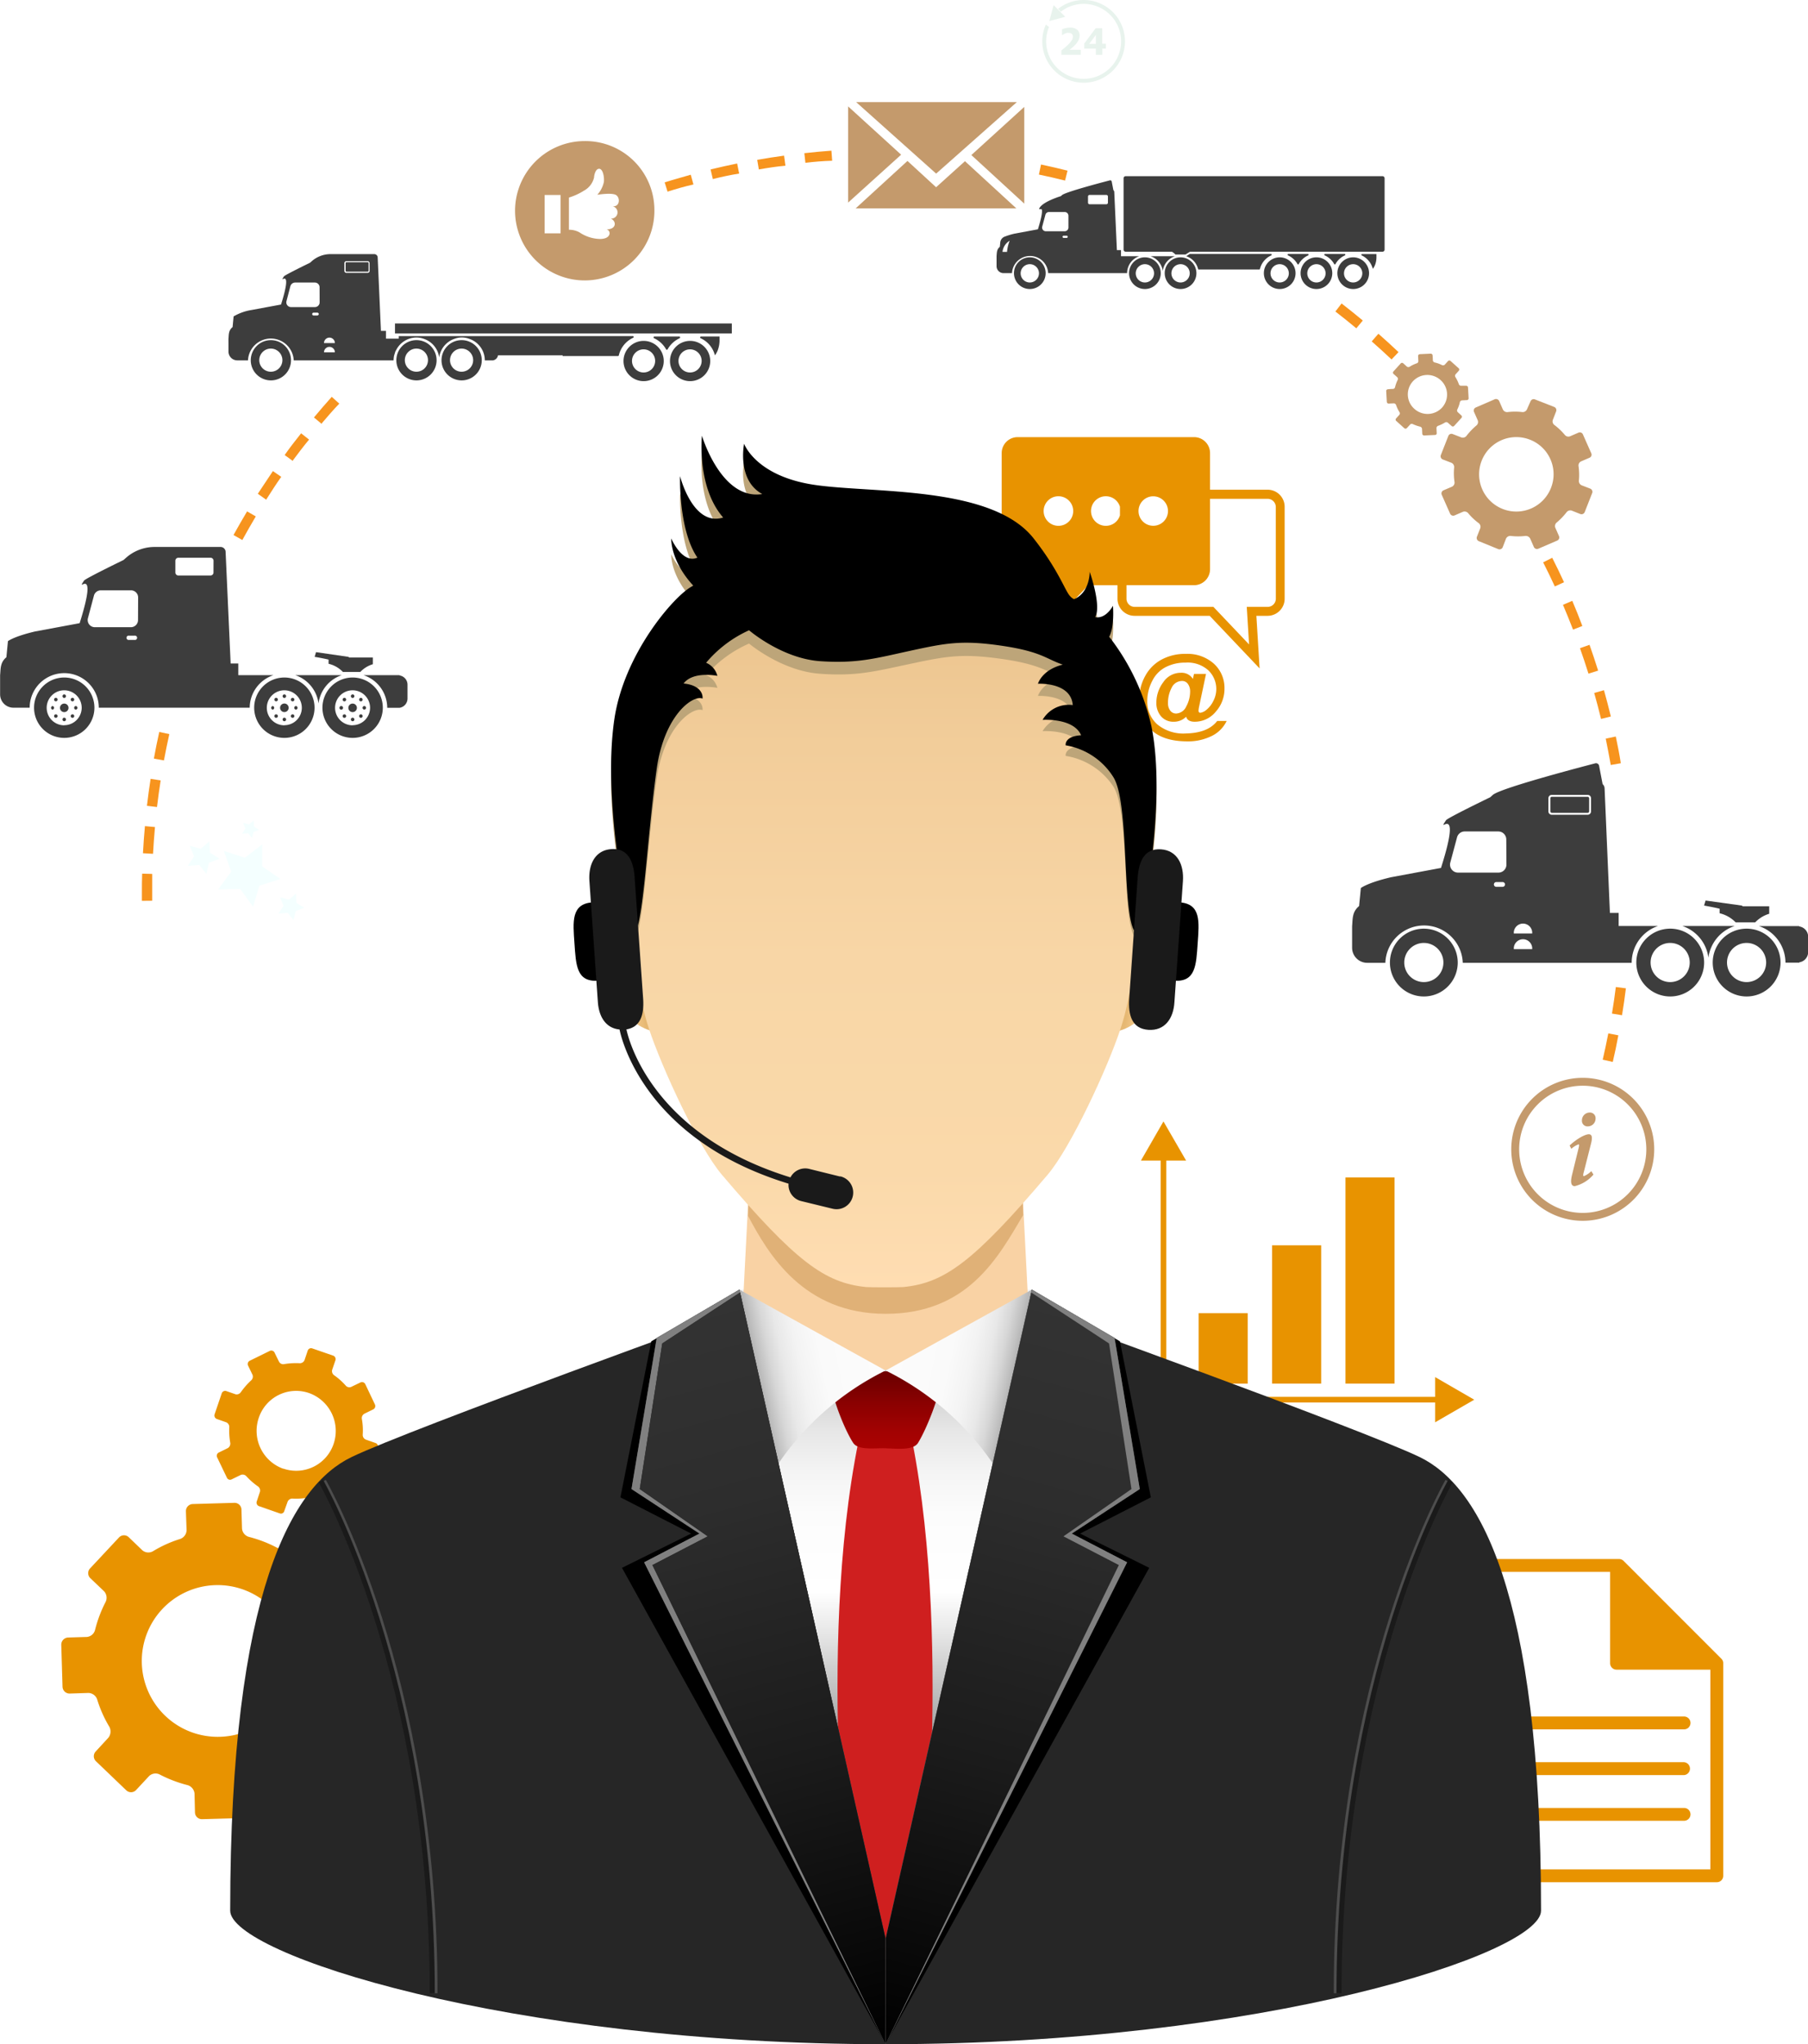 <svg xmlns="http://www.w3.org/2000/svg" xmlns:xlink="http://www.w3.org/1999/xlink" viewBox="0 0 359.42 406.33"><defs><style>.cls-1{fill:#3d3d3d;}.cls-2{fill:#e89300;}.cls-3{fill:#f2f2f2;}.cls-4{fill:#f9d2a4;}.cls-5{fill:#e0b177;}.cls-6{fill:url(#linear-gradient);}.cls-7{fill:url(#linear-gradient-2);}.cls-8{fill:#262626;}.cls-9{fill:#4d4d4d;}.cls-10{fill:#1a1a1a;}.cls-11{fill:#fff;}.cls-12{fill:url(#linear-gradient-3);}.cls-13{fill:#cf1f1f;}.cls-14{fill:url(#linear-gradient-4);}.cls-15{fill:url(#linear-gradient-5);}.cls-16{fill:url(#linear-gradient-6);}.cls-17{fill:url(#linear-gradient-7);}.cls-18{fill:#bda579;}.cls-19{fill:gray;}.cls-20{fill:url(#linear-gradient-8);}.cls-21{fill:url(#linear-gradient-9);}.cls-22{fill:#c49a6c;}.cls-23{fill:#f4ffff;}.cls-24{fill:#e8f3ed;}.cls-25{fill:#f7941e;}</style><linearGradient id="linear-gradient" x1="314.74" y1="287.6" x2="332.51" y2="290.73" gradientUnits="userSpaceOnUse"><stop offset="0.7" stop-color="#e6b873"/><stop offset="0.73" stop-color="#eabd7a"/><stop offset="0.81" stop-color="#f0c585"/><stop offset="0.91" stop-color="#f2c888"/><stop offset="1" stop-color="#ffe1b3"/></linearGradient><linearGradient id="linear-gradient-2" x1="727.92" y1="287.6" x2="745.69" y2="290.73" gradientTransform="matrix(-1, 0, 0, 1, 967.43, 0)" xlink:href="#linear-gradient"/><linearGradient id="linear-gradient-3" x1="176.04" y1="379.8" x2="176.04" y2="260.23" gradientUnits="userSpaceOnUse"><stop offset="0.28" stop-color="#999"/><stop offset="0.31" stop-color="#a8a8a8"/><stop offset="0.46" stop-color="#e6e6e6"/><stop offset="0.53" stop-color="#fff"/><stop offset="0.66" stop-color="#fcfcfc"/><stop offset="0.73" stop-color="#f4f4f4"/><stop offset="0.8" stop-color="#e6e6e6"/><stop offset="0.86" stop-color="#d2d2d2"/><stop offset="0.91" stop-color="#b8b8b8"/><stop offset="0.95" stop-color="#999"/></linearGradient><linearGradient id="linear-gradient-4" x1="277.21" y1="371.09" x2="277.21" y2="387.83" gradientUnits="userSpaceOnUse"><stop offset="0.18" stop-color="#720000"/><stop offset="0.45" stop-color="#8a0101"/><stop offset="0.79" stop-color="#a20202"/><stop offset="1" stop-color="#ab0202"/></linearGradient><linearGradient id="linear-gradient-5" x1="237.26" y1="376.6" x2="276.35" y2="368.29" gradientUnits="userSpaceOnUse"><stop offset="0.33" stop-color="#999"/><stop offset="0.35" stop-color="#a6a6a6"/><stop offset="0.4" stop-color="#c1c1c1"/><stop offset="0.45" stop-color="#d7d7d7"/><stop offset="0.51" stop-color="#e8e8e8"/><stop offset="0.59" stop-color="#f3f3f3"/><stop offset="0.7" stop-color="#fafafa"/><stop offset="1" stop-color="#fcfcfc"/></linearGradient><linearGradient id="linear-gradient-6" x1="546.35" y1="376.6" x2="585.45" y2="368.29" gradientTransform="matrix(-1, 0, 0, 1, 863.5, 0)" xlink:href="#linear-gradient-5"/><linearGradient id="linear-gradient-7" x1="277.03" y1="355.73" x2="277.03" y2="210.2" gradientUnits="userSpaceOnUse"><stop offset="0" stop-color="#ffddb2"/><stop offset="0.16" stop-color="#fad9aa"/><stop offset="0.45" stop-color="#f8d6a6"/><stop offset="0.74" stop-color="#f2cd9a"/><stop offset="1" stop-color="#e8c088"/></linearGradient><linearGradient id="linear-gradient-8" x1="132.22" y1="260.9" x2="171.51" y2="407.55" gradientUnits="userSpaceOnUse"><stop offset="0" stop-color="#333"/><stop offset="0.26" stop-color="#2d2d2d"/><stop offset="0.61" stop-color="#1b1b1b"/><stop offset="1"/></linearGradient><linearGradient id="linear-gradient-9" x1="180.6" y1="407.55" x2="219.9" y2="260.9" gradientUnits="userSpaceOnUse"><stop offset="0"/><stop offset="0.39" stop-color="#1b1b1b"/><stop offset="0.74" stop-color="#2d2d2d"/><stop offset="1" stop-color="#333"/></linearGradient></defs><title>about</title><g id="Layer_2" data-name="Layer 2"><path class="cls-1" d="M443,281.38a6.54,6.54,0,0,1,3.19,1.81h3.88a6.43,6.43,0,0,1,2.79-1.71V280h-5.24l-.22-.15-7.19-1-.3,1s2.07.37,3.09.63Z" transform="translate(-101.15 -99.85)"/><path class="cls-1" d="M446,283.91H435.59a7.66,7.66,0,0,1,5.18,6.3A7.68,7.68,0,0,1,446,283.91Z" transform="translate(-101.15 -99.85)"/><path class="cls-1" d="M458.81,284v-.07h-8a7.68,7.68,0,0,1,5.28,7.27h2.75v-.07a2.06,2.06,0,0,0,1.76-2V286A2.06,2.06,0,0,0,458.81,284Z" transform="translate(-101.15 -99.85)"/><path class="cls-1" d="M384.2,284.44a6.74,6.74,0,1,0,6.74,6.74A6.75,6.75,0,0,0,384.2,284.44Zm0,10.62a3.89,3.89,0,1,1,3.89-3.88A3.88,3.88,0,0,1,384.2,295.06Z" transform="translate(-101.15 -99.85)"/><path class="cls-1" d="M433.18,284.44a6.74,6.74,0,1,0,6.74,6.74A6.74,6.74,0,0,0,433.18,284.44Zm0,10.62a3.89,3.89,0,1,1,3.88-3.88A3.89,3.89,0,0,1,433.18,295.06Z" transform="translate(-101.15 -99.85)"/><path class="cls-1" d="M448.37,284.44a6.74,6.74,0,1,0,6.74,6.74A6.74,6.74,0,0,0,448.37,284.44Zm0,10.62a3.89,3.89,0,1,1,3.88-3.88A3.89,3.89,0,0,1,448.37,295.06Z" transform="translate(-101.15 -99.85)"/><rect class="cls-1" x="308.2" y="158.38" width="7.71" height="3.19" rx="0.29" ry="0.29"/><path class="cls-1" d="M430.76,283.91h-7.83v-2.6h-1.74l-1.06-24.8a1.18,1.18,0,0,0-.39-.8l-.7-3.65a.62.62,0,0,0-.77-.48s-18.73,4.82-20.36,6.28l-.51.46s-8.48,4.1-8.79,4.57c-2.16,3.3,3.43-4.45-1,9.48l-9.93,1.85c-4.74,1.11-6,2.15-6,2.15l-.35,3.58c-1.45,1.19-1.25,2.65-1.39,4,0,.23,0,.44,0,.65v0c0,.13,0,.26,0,.4v3.23a3,3,0,0,0,3,3h3.61a7.7,7.7,0,0,1,15.39,0h33.58A7.69,7.69,0,0,1,430.76,283.91Zm-30.9-7.78H398.6a.48.48,0,0,1-.47-.48.47.47,0,0,1,.47-.47h1.26a.48.48,0,0,1,.48.47A.49.49,0,0,1,399.86,276.13Zm.76-4.42A1.59,1.59,0,0,1,399,273.3h-8a1.59,1.59,0,0,1-1.54-2l1.34-5a1.57,1.57,0,0,1,1.53-1.18H399a1.59,1.59,0,0,1,1.59,1.59Zm1.47,16.8a1.83,1.83,0,1,1,3.65,0Zm0-3.11a1.83,1.83,0,1,1,3.65,0Zm15.35-24.27a.67.67,0,0,1-.67.67h-7.14a.67.67,0,0,1-.67-.67v-2.62a.67.67,0,0,1,.67-.66h7.14a.67.67,0,0,1,.67.66Z" transform="translate(-101.15 -99.85)"/></g><g id="Layer_1" data-name="Layer 1"><path class="cls-2" d="M170.28,423.65a1.89,1.89,0,0,1-1.74-1.27,25.88,25.88,0,0,0-2.41-5.45,1.9,1.9,0,0,1,.18-2.16c1-1.1,2.56-2.74,2.56-2.74a1.36,1.36,0,0,0-.06-1.95l-6.05-5.76a1.35,1.35,0,0,0-1.92.08l-2.56,2.72a1.84,1.84,0,0,1-2.12.34,25.41,25.41,0,0,0-5.53-2.12,1.89,1.89,0,0,1-1.37-1.66l-.11-3.77a1.37,1.37,0,0,0-1.41-1.34l-8.3.24a1.4,1.4,0,0,0-1.33,1.43l.13,3.76a1.9,1.9,0,0,1-1.27,1.75,24.08,24.08,0,0,0-5.39,2.43,1.85,1.85,0,0,1-2.15-.19l-2.7-2.6a1.36,1.36,0,0,0-1.93.07l-5.69,6.09a1.38,1.38,0,0,0,0,2l2.71,2.58a1.9,1.9,0,0,1,.32,2.15,25.58,25.58,0,0,0-2.1,5.58,1.86,1.86,0,0,1-1.64,1.37l-3.73.11a1.43,1.43,0,0,0-1.34,1.42l.25,8.37a1.4,1.4,0,0,0,1.4,1.35l3.75-.12a1.89,1.89,0,0,1,1.74,1.3,24.31,24.31,0,0,0,2.42,5.43,2,2,0,0,1-.19,2.16L120.17,448a1.38,1.38,0,0,0,.06,1.94l6,5.75a1.37,1.37,0,0,0,2-.06l2.55-2.74a1.85,1.85,0,0,1,2.12-.32,25.66,25.66,0,0,0,5.53,2.11,1.93,1.93,0,0,1,1.39,1.69l.09,3.74a1.37,1.37,0,0,0,1.41,1.34l8.3-.23a1.39,1.39,0,0,0,1.32-1.43l-.12-3.75a1.88,1.88,0,0,1,1.29-1.75,24.3,24.3,0,0,0,5.38-2.46,1.84,1.84,0,0,1,2.15.22l2.7,2.58a1.36,1.36,0,0,0,1.94-.08l5.68-6.08a1.35,1.35,0,0,0,0-1.94l-2.71-2.59a1.86,1.86,0,0,1-.33-2.15,26,26,0,0,0,2.1-5.56,1.83,1.83,0,0,1,1.66-1.39l3.71-.11a1.38,1.38,0,0,0,1.33-1.43l-.24-8.38a1.4,1.4,0,0,0-1.41-1.34ZM145,445.07a15.08,15.08,0,1,1,14.49-15.51A15,15,0,0,1,145,445.07Z" transform="translate(-101.15 -99.85)"/><path class="cls-2" d="M173.87,386a1,1,0,0,1-.61-1,12.64,12.64,0,0,0-.18-3.14,1,1,0,0,1,.5-1l1.77-.87a.74.74,0,0,0,.32-1l-1.9-4a.72.72,0,0,0-1-.33l-1.77.85a.94.94,0,0,1-1.11-.23,13.27,13.27,0,0,0-2.33-2.08,1,1,0,0,1-.37-1.09l.64-1.87a.74.74,0,0,0-.45-.93l-4.14-1.43a.7.7,0,0,0-.92.45l-.63,1.87a1,1,0,0,1-1,.62,14.3,14.3,0,0,0-3.08.18.93.93,0,0,1-1-.5c-.37-.73-.87-1.77-.87-1.77a.71.71,0,0,0-1-.34l-3.93,1.93a.73.73,0,0,0-.33,1l.86,1.78a1,1,0,0,1-.24,1.11,15.09,15.09,0,0,0-2.07,2.36A1,1,0,0,1,148,377l-1.85-.64a.72.72,0,0,0-.92.44l-1.42,4.18a.75.75,0,0,0,.43.92l1.88.66a1,1,0,0,1,.61,1,14.09,14.09,0,0,0,.2,3.13,1.07,1.07,0,0,1-.49,1l-1.77.87a.71.71,0,0,0-.34,1l1.92,4a.69.69,0,0,0,1,.32l1.77-.86a1,1,0,0,1,1.1.26,14.07,14.07,0,0,0,2.36,2.06,1,1,0,0,1,.33,1.09l-.62,1.86a.74.74,0,0,0,.45.94l4.15,1.45a.68.68,0,0,0,.87-.47l.67-1.87a1,1,0,0,1,1-.61,13.23,13.23,0,0,0,3.08-.2,1,1,0,0,1,1,.51l.86,1.77a.7.7,0,0,0,1,.34l3.93-1.94a.68.68,0,0,0,.33-1l-.85-1.81a1,1,0,0,1,.23-1.1,12.76,12.76,0,0,0,2.07-2.37,1,1,0,0,1,1.06-.35l1.87.65a.73.73,0,0,0,.9-.45l1.44-4.18a.71.71,0,0,0-.45-.92Zm-16.42,5.79a8,8,0,0,1-4.86-10.11,7.83,7.83,0,0,1,10-4.93,8,8,0,0,1,4.88,10.11A7.85,7.85,0,0,1,157.45,391.76Z" transform="translate(-101.15 -99.85)"/><path class="cls-2" d="M443.34,429.55l-19.43-19.44a1.26,1.26,0,0,0-.9-.37H395.19a1.28,1.28,0,0,0-1.28,1.28V472.7a1.28,1.28,0,0,0,1.28,1.28h47.26a1.27,1.27,0,0,0,1.27-1.28V430.45A1.22,1.22,0,0,0,443.34,429.55Zm-46.87,41.87V412.3h24.76v18.15a1.28,1.28,0,0,0,1.28,1.28h18.65v39.69Z" transform="translate(-101.15 -99.85)"/><path class="cls-2" d="M435.93,443.6H401.7a1.28,1.28,0,1,1,0-2.56h34.23a1.28,1.28,0,1,1,0,2.56Z" transform="translate(-101.15 -99.85)"/><path class="cls-2" d="M435.93,452.69H401.7a1.29,1.29,0,1,1,0-2.57h34.23a1.29,1.29,0,0,1,0,2.57Z" transform="translate(-101.15 -99.85)"/><path class="cls-2" d="M435.93,461.77H401.7a1.29,1.29,0,0,1-1.29-1.28,1.28,1.28,0,0,1,1.29-1.27h34.23a1.27,1.27,0,0,1,1.28,1.27A1.28,1.28,0,0,1,435.93,461.77Z" transform="translate(-101.15 -99.85)"/><path class="cls-2" d="M353.15,197.19H341.7v-7.28a3.17,3.17,0,0,0-3.17-3.17H303.45a3.17,3.17,0,0,0-3.17,3.17V213a3.18,3.18,0,0,0,3.17,3.18h4l-.7,11.31,10.75-11.31h5.8v2.68a3.4,3.4,0,0,0,3.4,3.4h14.93l9.92,10.45-.64-10.45h2.23a3.4,3.4,0,0,0,3.39-3.4V200.58A3.39,3.39,0,0,0,353.15,197.19Zm-41.58,7.18a2.94,2.94,0,1,1,2.93-2.94A2.94,2.94,0,0,1,311.57,204.37Zm21.77-2.94a2.93,2.93,0,1,1-2.93-2.93A2.94,2.94,0,0,1,333.34,201.43ZM321,204.37a2.94,2.94,0,1,1,2.79-3.8v1.72A2.93,2.93,0,0,1,321,204.37Zm33.78,14.48a1.63,1.63,0,0,1-1.62,1.63H349l.46,7.47-7.09-7.47H326.71a1.62,1.62,0,0,1-1.62-1.63v-2.68h13.44A3.18,3.18,0,0,0,341.7,213V199h11.45a1.63,1.63,0,0,1,1.62,1.62Z" transform="translate(-101.15 -99.85)"/><rect class="cls-2" x="238.28" y="261.02" width="9.76" height="14.01"/><rect class="cls-2" x="252.88" y="247.53" width="9.76" height="27.49"/><rect class="cls-2" x="267.47" y="234.04" width="9.76" height="40.98"/><polygon class="cls-2" points="293.07 278.22 285.3 273.73 285.3 277.65 226.81 277.65 226.81 278.78 285.3 278.78 285.3 282.71 293.07 278.22"/><polygon class="cls-2" points="231.29 222.91 226.81 230.69 230.73 230.69 230.73 282.13 231.85 282.13 231.85 230.69 235.79 230.69 231.29 222.91"/><path class="cls-2" d="M343.12,243.16H345a6.39,6.39,0,0,1-3,3,10.56,10.56,0,0,1-4.8,1.05q-4.77,0-7.18-2.27a7.82,7.82,0,0,1-2.4-6,9.54,9.54,0,0,1,1.2-4.74,8,8,0,0,1,3.27-3.26,9.89,9.89,0,0,1,4.8-1.12,7.9,7.9,0,0,1,5.57,1.95,6.51,6.51,0,0,1,2.11,4.94,6.79,6.79,0,0,1-1.73,4.6,5.39,5.39,0,0,1-4.2,2c-.94,0-1.51-.34-1.69-1a3.38,3.38,0,0,1-2.48,1,3.19,3.19,0,0,1-2.5-1.06,4.06,4.06,0,0,1-.94-2.79,6.75,6.75,0,0,1,1.37-4,4.16,4.16,0,0,1,3.49-1.88,2.63,2.63,0,0,1,2.4,1.22l.22-1h2.39l-1.37,6.48a5.85,5.85,0,0,0-.12.81c0,.29.12.44.35.44a2.33,2.33,0,0,0,1.21-.58,5.11,5.11,0,0,0,1.36-1.72,5.14,5.14,0,0,0-.95-6.12,6.14,6.14,0,0,0-4.55-1.55,8.44,8.44,0,0,0-3.92.88,6.05,6.05,0,0,0-2.69,2.74,8.64,8.64,0,0,0-1,4,6,6,0,0,0,2,4.66,8.09,8.09,0,0,0,5.65,1.8Q341.27,245.56,343.12,243.16Zm-9.78-3.5a2.36,2.36,0,0,0,.46,1.46,1.44,1.44,0,0,0,1.17.56,2.32,2.32,0,0,0,2-1.41,6.22,6.22,0,0,0,.77-3,2.49,2.49,0,0,0-.42-1.44,1.38,1.38,0,0,0-1.25-.62,2.28,2.28,0,0,0-2,1.34A6.33,6.33,0,0,0,333.34,239.66Z" transform="translate(-101.15 -99.85)"/><polygon class="cls-3" points="146.99 256.35 205.1 256.35 204.37 260.23 147.75 260.36 146.99 256.35 146.99 256.35"/><polygon class="cls-4" points="205.11 272.8 146.99 272.8 149.02 233.41 203.09 233.41 205.11 272.8"/><path class="cls-5" d="M249.86,341.54C253.82,349,260.8,361,277.2,361s22.39-11.27,27.34-19.61l-.3-11.41H250.17Z" transform="translate(-101.15 -99.85)"/><path class="cls-6" d="M332.41,290.55c-.66,8.45-4.93,15.22-12.52,14.48s-5.87-8.19-5.21-16.64S322,273,329.63,273.69,333.08,282.1,332.41,290.55Z" transform="translate(-101.15 -99.85)"/><path class="cls-7" d="M221.84,290.55c.66,8.45,4.93,15.22,12.52,14.48s5.87-8.19,5.21-16.64-7.36-15.44-14.95-14.7S221.17,282.1,221.84,290.55Z" transform="translate(-101.15 -99.85)"/><path class="cls-8" d="M383.37,389.47c-11.65-5.61-77.66-29.4-77.66-29.4l-28.51,12.2-28.5-12.2s-66,23.79-77.66,29.4-24.13,26.32-24.13,90.17c0,8.58,55.29,26.54,130.29,26.54s130.3-18,130.3-26.54C407.5,415.79,395,395.08,383.37,389.47Z" transform="translate(-101.15 -99.85)"/><path class="cls-9" d="M188.13,496.06h-1c0-63-21.85-101.17-22.08-101.55l.87-.51C166.14,394.38,188.13,432.81,188.13,496.06Z" transform="translate(-101.15 -99.85)"/><path class="cls-10" d="M187.58,496.06h-1c0-63-21.85-101.17-22.07-101.55l.86-.51C165.59,394.38,187.58,432.81,187.58,496.06Z" transform="translate(-101.15 -99.85)"/><polygon class="cls-11" points="181.48 379.8 216.81 272.8 204.55 260.26 204.56 260.23 204.54 260.24 204.53 260.23 176.03 272.41 147.55 260.23 147.54 260.24 147.52 260.23 147.53 260.26 135.28 272.8 170.47 379.8 181.48 379.8"/><polygon class="cls-12" points="181.48 379.8 216.81 272.8 204.55 260.26 204.56 260.23 204.54 260.24 204.53 260.23 176.03 272.41 147.55 260.23 147.54 260.24 147.52 260.23 147.53 260.26 135.28 272.8 170.47 379.8 181.48 379.8"/><path class="cls-13" d="M277.2,506.18l-7.12-26.66s-6.94-56,2.59-97.17c1.41-6.09,7.52-6.75,9,0,9.23,41.2,2.51,97.17,2.51,97.17Z" transform="translate(-101.15 -99.85)"/><path class="cls-14" d="M283.65,386.66c-1,1.58-4.36,1.12-6.62,1.07-2.11-.05-5.29.42-6.27-1.07-2-3.08-4.84-10.68-4.45-13.07.32-1.86,4.65-2.84,5.61-2.39a12,12,0,0,0,10.57,0c1-.45,5.29.53,5.62,2.39C288.5,376,285.52,383.61,283.65,386.66Z" transform="translate(-101.15 -99.85)"/><path class="cls-15" d="M236.42,372.64l19.5,18.08a55.5,55.5,0,0,1,21.28-18.45l-29.06-16.08Z" transform="translate(-101.15 -99.85)"/><path class="cls-16" d="M318,372.64l-19.5,18.08a55.49,55.49,0,0,0-21.29-18.45l29.07-16.08Z" transform="translate(-101.15 -99.85)"/><path class="cls-17" d="M328.43,254.38c-5.05-25.11-25.12-44-51.23-44.17h-.34c-26.1.16-46.17,19.06-51.22,44.17-.72,3.6-.18,17.18.27,20.05,1.21,14.87,1.88,22.68,4.23,29.86,2.6,7.89,9.92,23.66,14.52,29.07,14.72,17.32,20.46,21.49,28.66,22.32.69.07,6.73.07,7.43,0,8.19-.83,13.94-5,28.66-22.32,4.6-5.41,11.92-21.18,14.51-29.07,2.36-7.18,3-15,4.24-29.86C328.61,271.56,329.15,258,328.43,254.38Z" transform="translate(-101.15 -99.85)"/><path class="cls-18" d="M226.79,287s-6.11-24.56-3.52-41.92c1.89-12.66,11.67-23.63,15.19-25.65l.5-.28c-4.6-4.85-4.37-9.13-4.37-9.13s2.17,5,5.2,3.71c-3.79-5.4-3.45-15.78-3.45-15.78s2.53,9.86,8.57,8c-5.3-5.93-4.22-15.83-4.22-15.83s3.85,12.58,12,11.28c-5.09-2.66-3.62-9.74-3.62-9.74s2.26,6.22,13.82,7.95,35.45,0,43.77,10.43c5,6.19,6.23,10.16,7.24,11.15a2.23,2.23,0,0,0,.76.57c3.19-1.29,3.12-5.29,3.12-5.29s2.39,6.58,1.09,8.74c2.14.43,3.53-2.19,3.53-2.19s.35,4.09-.76,6l.41.48a43.41,43.41,0,0,1,8,16.85c3.29,15.92-2.47,40.23-2.47,40.23-3.76.14-1.58-24.85-5.07-30.35A14,14,0,0,0,313,250.1s-.33-1.74,3.07-1.92c-1.5-3.4-7.66-3-7.66-3a6,6,0,0,1,6-2.87c-.36-4.5-6.92-4.13-6.92-4.13s.76-2.7,4.94-3.7c-3.36-1.1-4.27-2.54-12.24-3.67s-11.16-.48-18.38,1.06c-6.6,1.39-10.33,2.44-17.68,1.9-7.61-.54-14.07-6-14.07-6a23.93,23.93,0,0,0-8.54,6.28,3.74,3.74,0,0,1,2.24,2.53s-4.81-1-6.72,1.48c3.2.31,3.88,2,3.77,2.95-1.85-.78-7.62,3.1-9.13,13.72C229.68,268.57,229,287.07,226.79,287Z" transform="translate(-101.15 -99.85)"/><path d="M226.79,285.88s-6.11-25.22-3.52-43c1.89-13,11.67-24.27,15.19-26.33l.5-.3c-4.6-5-4.37-9.37-4.37-9.37s2.17,5.13,5.2,3.81c-3.79-5.54-3.45-16.2-3.45-16.2s2.53,10.12,8.57,8.23c-5.3-6.09-4.22-16.26-4.22-16.26s3.85,12.91,12,11.59c-5.09-2.74-3.62-10-3.62-10s2.26,6.38,13.82,8.15,35.45.05,43.77,10.71c5,6.36,6.23,10.44,7.24,11.46a2.42,2.42,0,0,0,.76.58c3.19-1.32,3.12-5.44,3.12-5.44s2.39,6.76,1.09,9c2.14.44,3.53-2.25,3.53-2.25s.35,4.2-.76,6.17c0,0,.15.17.41.5a45,45,0,0,1,8,17.3c3.29,16.34-2.47,41.3-2.47,41.3-3.76.14-1.58-25.52-5.07-31.16A13.84,13.84,0,0,0,313,248s-.33-1.8,3.07-2c-1.5-3.5-7.66-3.06-7.66-3.06a6,6,0,0,1,6-2.94c-.36-4.62-6.92-4.24-6.92-4.24s.76-2.77,4.94-3.8c-3.36-1.14-4.27-2.61-12.24-3.77s-11.16-.49-18.38,1.08c-6.6,1.44-10.33,2.51-17.68,2-7.61-.56-14.07-6.14-14.07-6.14a24.06,24.06,0,0,0-8.54,6.46,3.83,3.83,0,0,1,2.24,2.6s-4.81-1-6.72,1.52c3.2.31,3.88,2,3.77,3-1.85-.8-7.62,3.19-9.13,14.09C229.68,267,229,286,226.79,285.88Z" transform="translate(-101.15 -99.85)"/><polygon points="146.99 256.35 129.47 266.62 123.34 297.63 137.4 304.83 123.65 311.64 176.05 406.33 174.38 385.3 146.99 256.35"/><polygon class="cls-9" points="146.99 256.35 130.55 265.94 125.54 295.98 139.05 304.83 128.05 310.54 176.05 406.33 176.03 385.3 146.99 256.35"/><polygon class="cls-19" points="146.99 256.35 130.55 265.94 125.54 295.98 139.05 304.83 128.05 310.54 176.05 406.33 176.03 385.3 146.99 256.35"/><polygon class="cls-8" points="147.12 256.91 131.65 267.04 127.18 295.98 140.7 305.38 129.7 311.09 176.05 406.33 176.03 385.3 147.12 256.91"/><polygon class="cls-20" points="147.12 256.91 131.65 267.04 127.18 295.98 140.7 305.38 129.7 311.09 176.05 406.33 176.03 385.3 147.12 256.91"/><path class="cls-9" d="M367.29,496.06h-1c0-63.25,22-101.68,22.22-102.06l.87.51C389.15,394.89,367.29,433.1,367.29,496.06Z" transform="translate(-101.15 -99.85)"/><path class="cls-10" d="M367.84,496.06h-1c0-63.25,22-101.68,22.22-102.06l.87.51C389.7,394.89,367.84,433.1,367.84,496.06Z" transform="translate(-101.15 -99.85)"/><polygon points="205.13 256.35 222.64 266.62 228.78 297.63 214.71 304.83 228.46 311.64 176.05 406.33 177.72 385.3 205.13 256.35"/><polygon class="cls-9" points="205.13 256.35 221.57 265.94 226.58 295.98 213.06 304.83 224.06 310.54 176.05 406.33 176.07 385.3 205.13 256.35"/><polygon class="cls-19" points="205.13 256.35 221.57 265.94 226.58 295.98 213.06 304.83 224.06 310.54 176.05 406.33 176.07 385.3 205.13 256.35"/><polygon class="cls-21" points="205 256.91 220.47 267.04 224.93 295.98 211.41 305.38 222.42 311.09 176.05 406.33 176.07 385.3 205 256.91"/><path d="M333.46,286.78c-.3,4.3-3.21,7.68,1.09,8s4.39-3.11,4.69-7.41.7-7.86-3.6-8.16S333.76,282.49,333.46,286.78Z" transform="translate(-101.15 -99.85)"/><path class="cls-10" d="M325.63,298.33c-.23,3.27.53,6,3.8,6.22h0c3.27.23,5-2.24,5.19-5.51L336.31,275c.22-3.26-1.1-6.1-4.37-6.33h0c-3.27-.22-4.4,2.36-4.63,5.63Z" transform="translate(-101.15 -99.85)"/><path d="M221.13,286.78c.3,4.3,3.21,7.68-1.09,8s-4.39-3.11-4.69-7.41-.7-7.86,3.6-8.16S220.83,282.49,221.13,286.78Z" transform="translate(-101.15 -99.85)"/><path class="cls-10" d="M268.15,333.71,262,332.19a3.3,3.3,0,0,0-3.71,1.69c-26.89-8.29-32-26.53-32.61-29.42,2.84-.46,3.54-3,3.32-6.13l-1.69-24.07c-.22-3.27-1.36-5.85-4.62-5.63s-4.59,3.07-4.37,6.33L220,299c.2,3,1.63,5.24,4.31,5.48.49,2.4,5.36,22,33.6,30.65a3.3,3.3,0,0,0,2.51,3.46l6.19,1.51a3.31,3.31,0,1,0,1.57-6.43Z" transform="translate(-101.15 -99.85)"/><path class="cls-22" d="M430,328.3a14.21,14.21,0,1,1-14.21-14.21A14.21,14.21,0,0,1,430,328.3Zm-14.21-12.64a12.64,12.64,0,1,0,12.64,12.64A12.65,12.65,0,0,0,415.75,315.66Z" transform="translate(-101.15 -99.85)"/><path class="cls-22" d="M417.92,333.32a7.08,7.08,0,0,1-3.71,2.3c-.56,0-1-.41-.54-2.27l1.3-5.3c.12-.51.12-.72,0-.74a4.44,4.44,0,0,0-1.45.89l-.34-.66c1.47-1.37,3.08-2.23,3.82-2.23s.71.82.4,2l-1.4,5.51c-.18.6-.12.82,0,.82a4.42,4.42,0,0,0,1.49-1Zm.42-11.11a1.54,1.54,0,0,1-1.54,1.53,1.1,1.1,0,0,1-1.17-1.18,1.55,1.55,0,0,1,1.54-1.57A1.12,1.12,0,0,1,418.34,322.21Z" transform="translate(-101.15 -99.85)"/><path class="cls-22" d="M404.7,181.22a.93.93,0,0,1-.91.54,12,12,0,0,0-2.93,0,.94.94,0,0,1-.94-.5l-.74-1.69a.69.69,0,0,0-.9-.35l-3.76,1.63a.66.66,0,0,0-.34.88l.74,1.68a.9.9,0,0,1-.25,1,13,13,0,0,0-2,2.09.92.92,0,0,1-1,.3l-1.73-.67a.66.66,0,0,0-.87.38l-1.49,3.79a.68.68,0,0,0,.39.88l1.72.66a.94.94,0,0,1,.54.92,11.69,11.69,0,0,0,.07,2.9.91.91,0,0,1-.5.93l-1.69.72a.67.67,0,0,0-.35.89l1.66,3.75a.68.68,0,0,0,.89.35l1.69-.73a.94.94,0,0,1,1,.27,11.92,11.92,0,0,0,2.11,2,.91.91,0,0,1,.31,1l-.67,1.7a.69.69,0,0,0,.38.88L399,209a.68.68,0,0,0,.88-.38l.66-1.71a.94.94,0,0,1,.92-.53,12.46,12.46,0,0,0,2.93,0,1,1,0,0,1,.94.5l.74,1.69a.68.68,0,0,0,.89.35l3.76-1.62a.68.68,0,0,0,.35-.89l-.74-1.68a.92.92,0,0,1,.26-1,13.26,13.26,0,0,0,2-2.08.93.93,0,0,1,1-.31l1.71.68a.68.68,0,0,0,.88-.38l1.49-3.79a.68.68,0,0,0-.38-.87l-1.73-.67a.93.93,0,0,1-.54-.92,12.2,12.2,0,0,0-.07-2.9.89.89,0,0,1,.51-.93l1.69-.73a.66.66,0,0,0,.33-.89l-1.65-3.73a.67.67,0,0,0-.89-.36l-1.69.73a.91.91,0,0,1-1-.26,12.64,12.64,0,0,0-2.1-2,.88.88,0,0,1-.31-1l.66-1.7a.68.68,0,0,0-.38-.88l-3.84-1.5a.67.67,0,0,0-.87.38Zm4.8,15.55a7.4,7.4,0,1,1-4.22-9.53A7.37,7.37,0,0,1,409.5,196.77Z" transform="translate(-101.15 -99.85)"/><path class="cls-22" d="M388.36,172.34a.52.52,0,0,1-.55.08,6.28,6.28,0,0,0-1.45-.52.49.49,0,0,1-.37-.42c0-.39-.05-1-.05-1a.37.37,0,0,0-.38-.33l-2.16.1a.36.36,0,0,0-.34.37l.05,1a.45.45,0,0,1-.32.45,6.24,6.24,0,0,0-1.38.66.52.52,0,0,1-.57,0l-.72-.65a.36.36,0,0,0-.51,0l-1.44,1.59a.35.35,0,0,0,0,.5l.73.65a.47.47,0,0,1,.1.55,6.81,6.81,0,0,0-.52,1.43.45.45,0,0,1-.42.36c-.4,0-1,.06-1,.06a.35.35,0,0,0-.34.37l.12,2.14a.36.36,0,0,0,.38.34l1-.05a.51.51,0,0,1,.46.33,6.53,6.53,0,0,0,.66,1.39.47.47,0,0,1,0,.56l-.64.71a.34.34,0,0,0,0,.5l1.61,1.45a.37.37,0,0,0,.5,0l.66-.72a.45.45,0,0,1,.54-.09,7.91,7.91,0,0,0,1.46.51.5.5,0,0,1,.37.42l.05,1a.36.36,0,0,0,.37.33l2.17-.1a.33.33,0,0,0,.33-.37l-.05-1a.49.49,0,0,1,.33-.45,7.41,7.41,0,0,0,1.39-.67.5.5,0,0,1,.56.06l.72.64a.36.36,0,0,0,.51,0l1.45-1.59a.34.34,0,0,0,0-.49l-.72-.66a.48.48,0,0,1-.09-.55,6.07,6.07,0,0,0,.5-1.43.5.5,0,0,1,.44-.37l.95-.05a.35.35,0,0,0,.35-.37l-.12-2.14a.35.35,0,0,0-.37-.34l-1,0a.47.47,0,0,1-.45-.32,7.1,7.1,0,0,0-.67-1.39.47.47,0,0,1,0-.54l.65-.72a.36.36,0,0,0,0-.5l-1.62-1.45a.35.35,0,0,0-.5,0Zm-.54,8.53a3.91,3.91,0,0,1-5.5.25,3.84,3.84,0,0,1-.31-5.46,3.91,3.91,0,0,1,5.51-.27A3.86,3.86,0,0,1,387.82,180.87Z" transform="translate(-101.15 -99.85)"/><path class="cls-22" d="M231.24,141.49a13.85,13.85,0,1,1-13.85-13.6A13.72,13.72,0,0,1,231.24,141.49Z" transform="translate(-101.15 -99.85)"/><path class="cls-11" d="M223.65,138.64c-.82-.56-3.76-.07-3.76-.07A5.54,5.54,0,0,0,221.2,136c.1-1-.2-2.6-.95-2.6s-1,1.36-1,1.71a4,4,0,0,1-2,2.63,12.16,12.16,0,0,1-3,1.38.28.28,0,0,1,0,.09v6.31a4.24,4.24,0,0,1,2.1.52,7.59,7.59,0,0,0,4.06,1.31c2.46,0,2.18-1.85,1.24-1.91,2,.06,2.16-1.55.94-2.14a1.24,1.24,0,0,0,.34-2.45C224.38,141,224.48,139.2,223.65,138.64Z" transform="translate(-101.15 -99.85)"/><rect class="cls-11" x="108.27" y="38.76" width="3.17" height="7.62"/><polygon class="cls-22" points="186.09 37.22 180.4 31.99 170.1 41.42 202.04 41.42 191.83 32.04 186.09 37.22"/><polygon class="cls-22" points="193.1 30.82 203.62 40.48 203.62 21.25 193.1 30.82"/><polygon class="cls-22" points="168.6 21.15 168.6 40.27 179.14 30.75 168.6 21.15"/><polygon class="cls-22" points="202.14 20.3 170.2 20.3 186.1 34.51 202.14 20.3"/><polygon class="cls-23" points="43.38 176.8 45.95 173.27 44.5 169.14 48.66 170.5 52.14 167.84 52.13 172.22 55.73 174.71 51.56 176.05 50.31 180.24 47.75 176.7 43.38 176.8"/><polygon class="cls-23" points="55.36 181.59 56.37 180.05 55.67 178.35 57.44 178.83 58.84 177.64 58.94 179.48 60.5 180.44 58.78 181.1 58.35 182.88 57.2 181.45 55.36 181.59"/><polygon class="cls-23" points="48.12 165.72 48.78 164.69 48.32 163.56 49.5 163.88 50.43 163.09 50.49 164.31 51.53 164.95 50.39 165.39 50.1 166.57 49.33 165.63 48.12 165.72"/><polygon class="cls-23" points="37.34 172.1 38.58 170.21 37.72 168.12 39.9 168.71 41.62 167.24 41.74 169.5 43.66 170.68 41.55 171.49 41.02 173.69 39.6 171.93 37.34 172.1"/><polygon class="cls-24" points="208.6 4.18 209.45 1.02 211.77 3.34 208.6 4.18"/><path class="cls-24" d="M316.57,99.85a8.19,8.19,0,0,0-5.08,1.76l.55.56a7.38,7.38,0,0,1,4.53-1.55,7.45,7.45,0,1,1-7.45,7.45,7.56,7.56,0,0,1,.57-2.86l-.63-.46a8,8,0,0,0-.71,3.32,8.22,8.22,0,1,0,8.22-8.22Z" transform="translate(-101.15 -99.85)"/><path class="cls-24" d="M316,110.74h-3.86v-.86c.33-.26.62-.5.88-.73s.49-.45.68-.65a3.64,3.64,0,0,0,.56-.72,1.29,1.29,0,0,0,.17-.63.72.72,0,0,0-.21-.56.9.9,0,0,0-.61-.2,1.52,1.52,0,0,0-.38,0,2.6,2.6,0,0,0-.36.13,1.8,1.8,0,0,0-.31.17l-.19.12h-.1v-1.14a3.3,3.3,0,0,1,.69-.22,3.7,3.7,0,0,1,.91-.11,2.13,2.13,0,0,1,1.42.42,1.45,1.45,0,0,1,.48,1.17,2.17,2.17,0,0,1-.22.91,4,4,0,0,1-.73,1,6.27,6.27,0,0,1-.62.56l-.43.35H316Z" transform="translate(-101.15 -99.85)"/><path class="cls-24" d="M321,109.51h-.71v1.24H319v-1.24h-2.31v-1l2.27-3.05h1.31v3.08H321Zm-2-.94v-1.78l-1.32,1.78Z" transform="translate(-101.15 -99.85)"/><path class="cls-11" d="M432.91,243.3h-1.74v-.45a3.1,3.1,0,0,1,.27-1.39,4.16,4.16,0,0,1,1.12-1.23,9.45,9.45,0,0,0,1-.89,1.26,1.26,0,0,0,.24-.74,1.24,1.24,0,0,0-.44-1,2,2,0,0,0-2.42,0,2.2,2.2,0,0,0-.68,1.27l-1.76-.22a2.94,2.94,0,0,1,1-2.07,3.7,3.7,0,0,1,2.54-.85,3.78,3.78,0,0,1,2.62.86,2.59,2.59,0,0,1,1,2,2.21,2.21,0,0,1-.36,1.2,7.57,7.57,0,0,1-1.53,1.54,3,3,0,0,0-.75.8A2.92,2.92,0,0,0,432.91,243.3Zm-1.74,3.12V244.5h1.92v1.92Z" transform="translate(-101.15 -99.85)"/><path class="cls-11" d="M163.13,218.25a7.06,7.06,0,0,1-3.7,2.29c-.56,0-1-.41-.54-2.27l1.3-5.3c.12-.5.12-.71,0-.73a4.25,4.25,0,0,0-1.45.88l-.34-.65c1.47-1.37,3.08-2.24,3.82-2.24s.71.83.39,2l-1.4,5.51c-.17.59-.11.81.05.81a4.27,4.27,0,0,0,1.5-1Zm.43-11.11a1.53,1.53,0,0,1-1.54,1.52,1.09,1.09,0,0,1-1.17-1.17,1.56,1.56,0,0,1,1.54-1.58A1.13,1.13,0,0,1,163.56,207.14Z" transform="translate(-101.15 -99.85)"/><path class="cls-11" d="M217.4,116.71l-.18-.29a2.15,2.15,0,0,0-3.6.29c-1.08,2.45,3.71,5.24,3.73,5.26s4.85-2.64,3.83-5.28a2.18,2.18,0,0,0-3.78,0Z" transform="translate(-101.15 -99.85)"/><path class="cls-25" d="M421.76,310.93l-2-.45c.4-1.71.77-3.46,1.11-5.22l2,.38C422.54,307.42,422.17,309.2,421.76,310.93Zm1.84-9.28-2-.33c.29-1.74.55-3.51.77-5.28l2,.26C424.15,298.08,423.89,299.89,423.6,301.65ZM129.36,278.91c0-.49,0-1,0-1.49,0-1.31,0-2.62.05-3.91l2,.05c0,1.28,0,2.57,0,3.86,0,.49,0,1,0,1.47Zm2.21-9.35-2-.11c.1-1.79.22-3.61.39-5.39l2,.18C131.8,266,131.67,267.79,131.57,269.56Zm.79-9.3-2-.24c.21-1.78.45-3.58.73-5.36l2,.31C132.81,256.72,132.57,258.5,132.36,260.26Zm289-8.35c-.31-1.77-.66-3.53-1-5.24l2-.42c.37,1.73.72,3.52,1,5.31ZM133.74,251l-2-.36c.32-1.77.68-3.56,1.07-5.3l2,.43C134.42,247.51,134.06,249.27,133.74,251Zm285.69-8.25c-.42-1.73-.88-3.46-1.36-5.16l1.94-.55c.48,1.73.95,3.48,1.37,5.23Zm-283.72-.87-2-.49Zm281.22-8.13c-.53-1.69-1.1-3.39-1.69-5.06l1.9-.67c.6,1.69,1.17,3.42,1.71,5.13ZM413.86,225c-.64-1.65-1.31-3.31-2-4.93l1.85-.79c.7,1.64,1.38,3.32,2,5Zm-3.62-8.58c-.74-1.61-1.52-3.22-2.32-4.79l1.8-.91c.81,1.59,1.6,3.23,2.35,4.86Zm-260.9-9.22-1.77-1c.87-1.57,1.77-3.15,2.7-4.7l1.73,1C151.08,204.05,150.19,205.61,149.34,207.16Zm4.76-8L152.4,198c1-1.51,2-3,3-4.51l1.66,1.14C156,196.12,155.05,197.62,154.1,199.11Zm5.26-7.72-1.62-1.18c1-1.45,2.15-2.9,3.27-4.32l1.58,1.25C161.49,188.54,160.4,190,159.36,191.39Zm5.75-7.36-1.55-1.29c1.15-1.38,2.34-2.76,3.54-4.1l1.5,1.35C167.41,181.31,166.24,182.67,165.11,184Zm212.67-12.82c-1.28-1.21-2.61-2.42-3.94-3.59l1.33-1.52c1.35,1.19,2.69,2.41,4,3.65Zm-7-6.19c-1.36-1.14-2.76-2.26-4.16-3.34l1.23-1.6c1.42,1.1,2.84,2.24,4.22,3.39Zm-136.9-27.09-.6-1.92c1.71-.54,3.45-1,5.19-1.52l.53,1.94C237.29,136.9,235.57,137.4,233.89,137.93Zm79-2.28c-1.72-.43-3.47-.83-5.2-1.19l.42-2c1.75.37,3.52.78,5.27,1.22Zm-70-.21-.47-2c1.74-.42,3.52-.82,5.28-1.18l.4,2C246.35,134.63,244.6,135,242.88,135.44Zm9.14-1.91-.34-2c1.76-.31,3.56-.59,5.34-.83l.27,2C255.54,132.94,253.77,133.22,252,133.53Zm9.25-1.32-.22-2c1.78-.2,3.59-.37,5.38-.5l.15,2C264.81,131.85,263,132,261.27,132.21Z" transform="translate(-101.15 -99.85)"/><path class="cls-1" d="M166.47,231.79a5.76,5.76,0,0,1,2.84,1.62h3.47a5.68,5.68,0,0,1,2.49-1.53v-1.34h-4.68l-.2-.13-6.42-.93-.27.93s1.85.32,2.77.55Z" transform="translate(-101.15 -99.85)"/><path class="cls-1" d="M169.1,234.05h-9.26a6.85,6.85,0,0,1,4.63,5.63A6.82,6.82,0,0,1,169.1,234.05Z" transform="translate(-101.15 -99.85)"/><path class="cls-1" d="M180.58,234.11v-.06h-7.17a6.86,6.86,0,0,1,4.72,6.49h2.45v0a1.86,1.86,0,0,0,1.58-1.81v-2.76A1.86,1.86,0,0,0,180.58,234.11Z" transform="translate(-101.15 -99.85)"/><path class="cls-1" d="M113.92,234.52a6,6,0,1,0,6,6A6,6,0,0,0,113.92,234.52Zm0,9.5a3.48,3.48,0,1,1,3.47-3.47A3.48,3.48,0,0,1,113.92,244Z" transform="translate(-101.15 -99.85)"/><path class="cls-1" d="M157.68,234.52a6,6,0,1,0,6,6A6,6,0,0,0,157.68,234.52Zm0,9.5a3.48,3.48,0,1,1,3.47-3.47A3.47,3.47,0,0,1,157.68,244Z" transform="translate(-101.15 -99.85)"/><path class="cls-1" d="M171.25,234.52a6,6,0,1,0,6,6A6,6,0,0,0,171.25,234.52Zm0,9.5a3.48,3.48,0,1,1,3.47-3.47A3.48,3.48,0,0,1,171.25,244Z" transform="translate(-101.15 -99.85)"/><path class="cls-1" d="M155.52,234.05h-7v-2.32H147L146,209.57a1,1,0,0,0-1-1H131.88a8.57,8.57,0,0,0-5.72,2.19l-.45.4s-7.57,3.67-7.85,4.09c-1.93,2.95,3.06-4-.88,8.47l-8.87,1.65c-4.24,1-5.38,1.92-5.38,1.92l-.31,3.2c-1.29,1.07-1.12,2.37-1.25,3.54,0,.2,0,.4,0,.59v0c0,.13,0,.25,0,.36v2.9a2.65,2.65,0,0,0,2.65,2.64h3.23a6.87,6.87,0,0,1,13.74,0h30A6.87,6.87,0,0,1,155.52,234.05Zm-27.61-7h-1.12a.43.43,0,1,1,0-.85h1.12a.43.43,0,1,1,0,.85Zm.68-3.95a1.42,1.42,0,0,1-1.42,1.42H120a1.42,1.42,0,0,1-1.37-1.79l1.19-4.48a1.42,1.42,0,0,1,1.37-1.06h6a1.42,1.42,0,0,1,1.42,1.42Zm15-9.45a.59.59,0,0,1-.6.59h-6.38a.59.59,0,0,1-.6-.59v-2.34a.6.6,0,0,1,.6-.6H143a.6.6,0,0,1,.6.6Z" transform="translate(-101.15 -99.85)"/><path class="cls-1" d="M171.25,238.58a.35.35,0,0,0,.35-.35.34.34,0,0,0-.35-.35.35.35,0,0,0-.35.35A.35.35,0,0,0,171.25,238.58Z" transform="translate(-101.15 -99.85)"/><path class="cls-1" d="M171.25,242.51a.35.35,0,0,0-.35.35.35.35,0,0,0,.35.35.34.34,0,0,0,.35-.35A.35.35,0,0,0,171.25,242.51Z" transform="translate(-101.15 -99.85)"/><path class="cls-1" d="M169.37,238.66a.35.35,0,1,0,.49,0A.34.34,0,0,0,169.37,238.66Z" transform="translate(-101.15 -99.85)"/><path class="cls-1" d="M172.64,241.94a.36.36,0,0,0,0,.49.35.35,0,0,0,.5,0,.34.34,0,0,0,0-.49A.35.35,0,0,0,172.64,241.94Z" transform="translate(-101.15 -99.85)"/><path class="cls-1" d="M168.93,240.19a.36.36,0,0,0,0,.71.36.36,0,1,0,0-.71Z" transform="translate(-101.15 -99.85)"/><path class="cls-1" d="M173.22,240.54a.35.35,0,1,0,.35-.35A.36.36,0,0,0,173.22,240.54Z" transform="translate(-101.15 -99.85)"/><path class="cls-1" d="M169.37,241.94a.35.35,0,1,0,.49,0A.34.34,0,0,0,169.37,241.94Z" transform="translate(-101.15 -99.85)"/><circle class="cls-1" cx="71.74" cy="139.06" r="0.35"/><path class="cls-1" d="M157.68,238.58a.35.35,0,0,0,.35-.35.35.35,0,0,0-.7,0A.35.35,0,0,0,157.68,238.58Z" transform="translate(-101.15 -99.85)"/><path class="cls-1" d="M157.68,242.51a.35.35,0,0,0-.35.35.35.35,0,0,0,.7,0A.35.35,0,0,0,157.68,242.51Z" transform="translate(-101.15 -99.85)"/><path class="cls-1" d="M155.79,238.66a.36.36,0,0,0,0,.49.35.35,0,0,0,.5,0,.34.34,0,0,0,0-.49A.35.35,0,0,0,155.79,238.66Z" transform="translate(-101.15 -99.85)"/><path class="cls-1" d="M159.07,241.94a.34.34,0,0,0,0,.49.35.35,0,0,0,.5,0,.36.36,0,0,0,0-.49A.35.35,0,0,0,159.07,241.94Z" transform="translate(-101.15 -99.85)"/><path class="cls-1" d="M155.36,240.19a.36.36,0,0,0,0,.71.36.36,0,0,0,0-.71Z" transform="translate(-101.15 -99.85)"/><path class="cls-1" d="M159.65,240.54a.35.35,0,0,0,.35.36.36.36,0,0,0,0-.71A.35.35,0,0,0,159.65,240.54Z" transform="translate(-101.15 -99.85)"/><path class="cls-1" d="M155.79,241.94a.36.36,0,0,0,0,.49.35.35,0,0,0,.5,0,.34.34,0,0,0,0-.49A.35.35,0,0,0,155.79,241.94Z" transform="translate(-101.15 -99.85)"/><circle class="cls-1" cx="58.17" cy="139.06" r="0.35"/><path class="cls-1" d="M113.92,238.58a.35.35,0,0,0,.35-.35.35.35,0,0,0-.7,0A.35.35,0,0,0,113.92,238.58Z" transform="translate(-101.15 -99.85)"/><path class="cls-1" d="M113.92,242.51a.35.35,0,0,0-.35.35.35.35,0,0,0,.7,0A.35.35,0,0,0,113.92,242.51Z" transform="translate(-101.15 -99.85)"/><path class="cls-1" d="M112,238.66a.36.36,0,0,0,0,.49.35.35,0,0,0,.5,0,.34.34,0,0,0,0-.49A.35.35,0,0,0,112,238.66Z" transform="translate(-101.15 -99.85)"/><path class="cls-1" d="M115.31,241.94a.34.34,0,0,0,0,.49.35.35,0,0,0,.5,0,.36.36,0,0,0,0-.49A.35.35,0,0,0,115.31,241.94Z" transform="translate(-101.15 -99.85)"/><path class="cls-1" d="M111.6,240.19a.36.36,0,0,0,0,.71.36.36,0,0,0,0-.71Z" transform="translate(-101.15 -99.85)"/><path class="cls-1" d="M115.89,240.54a.35.35,0,0,0,.35.36.36.36,0,0,0,0-.71A.35.35,0,0,0,115.89,240.54Z" transform="translate(-101.15 -99.85)"/><path class="cls-1" d="M112,241.94a.36.36,0,0,0,0,.49.35.35,0,0,0,.5,0,.34.34,0,0,0,0-.49A.35.35,0,0,0,112,241.94Z" transform="translate(-101.15 -99.85)"/><path class="cls-1" d="M115.81,239.15a.36.36,0,0,0,0-.49.35.35,0,0,0-.5,0,.34.34,0,0,0,0,.49A.35.35,0,0,0,115.81,239.15Z" transform="translate(-101.15 -99.85)"/><circle class="cls-1" cx="12.77" cy="140.7" r="0.85"/><path class="cls-1" d="M157.68,239.69a.85.85,0,0,0-.85.85.85.85,0,1,0,1.7,0A.85.85,0,0,0,157.68,239.69Z" transform="translate(-101.15 -99.85)"/><circle class="cls-1" cx="70.1" cy="140.7" r="0.85"/><path class="cls-1" d="M240.45,167.09a5.11,5.11,0,0,1,2.82,3.39,4,4,0,0,0,.66-1.29,5.58,5.58,0,0,0,.26-1.77v-.68h-3.67A.18.18,0,0,0,240.45,167.09Z" transform="translate(-101.15 -99.85)"/><path class="cls-1" d="M236.26,167.08a.18.18,0,0,0-.08-.34h-4.93a.18.18,0,0,0-.08.34,5.2,5.2,0,0,1,2.39,2.2.17.17,0,0,0,.31,0A5.2,5.2,0,0,1,236.26,167.08Z" transform="translate(-101.15 -99.85)"/><path class="cls-1" d="M238.34,167.61a4,4,0,1,0,4,4A4,4,0,0,0,238.34,167.61Zm0,6.28a2.3,2.3,0,1,1,2.29-2.29A2.3,2.3,0,0,1,238.34,173.89Z" transform="translate(-101.15 -99.85)"/><path class="cls-1" d="M229.1,167.61a4,4,0,1,0,4,4A4,4,0,0,0,229.1,167.61Zm0,6.28a2.3,2.3,0,1,1,2.29-2.29A2.3,2.3,0,0,1,229.1,173.89Z" transform="translate(-101.15 -99.85)"/><path class="cls-1" d="M155,167.46a4,4,0,1,0,4,4A4,4,0,0,0,155,167.46Zm0,6.28a2.3,2.3,0,1,1,2.29-2.3A2.3,2.3,0,0,1,155,173.74Z" transform="translate(-101.15 -99.85)"/><path class="cls-1" d="M183.94,167.46a4,4,0,1,0,4,4A4,4,0,0,0,183.94,167.46Zm0,6.28a2.3,2.3,0,1,1,2.29-2.3A2.3,2.3,0,0,1,183.94,173.74Z" transform="translate(-101.15 -99.85)"/><path class="cls-1" d="M192.92,167.46a4,4,0,1,0,4,4A4,4,0,0,0,192.92,167.46Zm0,6.28a2.3,2.3,0,1,1,2.29-2.3A2.3,2.3,0,0,1,192.92,173.74Z" transform="translate(-101.15 -99.85)"/><rect class="cls-1" x="68.71" y="52.12" width="4.56" height="1.88" rx="0.17" ry="0.17"/><path class="cls-1" d="M227,167a.18.18,0,0,0-.06-.35H180.42v.51h-2.54v-1.54h-1L176.23,151a.68.68,0,0,0-.68-.64h-8.68a5.68,5.68,0,0,0-3.78,1.44l-.3.27s-5,2.43-5.19,2.71c-1.28,2,2-2.63-.58,5.6l-5.87,1.09a10.23,10.23,0,0,0-3.56,1.27l-.2,2.12c-.86.7-.74,1.56-.82,2.34a2.48,2.48,0,0,0,0,.38v0h0a1.94,1.94,0,0,0,0,.24v1.91a1.75,1.75,0,0,0,1.75,1.75h2.13a4.55,4.55,0,0,1,9.09,0h19.85a5.29,5.29,0,0,1,.08-.81c0-.1.05-.19.07-.28a4.26,4.26,0,0,1,.15-.47c0-.11.08-.23.13-.34l.14-.25a4.53,4.53,0,0,1,4-2.39,4.39,4.39,0,0,1,1.5.28,4.53,4.53,0,0,1,3,3.69,4.52,4.52,0,0,1,3-3.7,4.19,4.19,0,0,1,3,0,4.52,4.52,0,0,1,3.07,4.27h1.62v0a1.2,1.2,0,0,0,1-1H213v.14h11a.18.18,0,0,0,.17-.14A5.13,5.13,0,0,1,227,167Zm-62.76-4.44h-.74a.29.29,0,0,1-.29-.28.28.28,0,0,1,.29-.28h.74a.28.28,0,0,1,.28.28A.29.29,0,0,1,164.25,162.55Zm.45-2.61a.94.94,0,0,1-.94.94H159a.94.94,0,0,1-.9-1.18l.78-3a1,1,0,0,1,.91-.7h3.95a.94.94,0,0,1,.94.94Zm.87,9.93a1.08,1.08,0,1,1,2.16,0Zm0-1.84a1.08,1.08,0,1,1,2.16,0Zm9.07-14.34a.4.4,0,0,1-.4.39H170a.4.4,0,0,1-.39-.39v-1.55a.39.39,0,0,1,.39-.39h4.22a.39.39,0,0,1,.4.39Z" transform="translate(-101.15 -99.85)"/><rect class="cls-1" x="78.52" y="64.3" width="66.96" height="1.97"/><path class="cls-1" d="M376,134.87H324.91a.42.42,0,0,0-.4.43v14.15a.41.41,0,0,0,.4.43h9.2a3.31,3.31,0,0,1,.71.56h2l.9-.56H376a.41.41,0,0,0,.4-.43V135.3A.42.42,0,0,0,376,134.87Z" transform="translate(-101.15 -99.85)"/><path class="cls-1" d="M361.22,150.61a.15.15,0,0,0-.07-.28h-3.9a.15.15,0,0,0-.06.28,4.07,4.07,0,0,1,1.89,1.73.14.14,0,0,0,.25,0A4,4,0,0,1,361.22,150.61Z" transform="translate(-101.15 -99.85)"/><path class="cls-1" d="M371.83,150.61a4.08,4.08,0,0,1,2.23,2.68,3.39,3.39,0,0,0,.52-1,4.43,4.43,0,0,0,.2-1.4v-.54h-2.9A.15.15,0,0,0,371.83,150.61Z" transform="translate(-101.15 -99.85)"/><path class="cls-1" d="M368.52,150.61a.15.15,0,0,0-.06-.28h-3.9a.15.15,0,0,0-.07.28,4,4,0,0,1,1.89,1.73.14.14,0,0,0,.25,0A4,4,0,0,1,368.52,150.61Z" transform="translate(-101.15 -99.85)"/><path class="cls-1" d="M370.16,151a3.15,3.15,0,1,0,3.15,3.15A3.16,3.16,0,0,0,370.16,151Zm0,5a1.82,1.82,0,1,1,1.81-1.82A1.83,1.83,0,0,1,370.16,156Z" transform="translate(-101.15 -99.85)"/><path class="cls-1" d="M362.85,151a3.15,3.15,0,1,0,3.15,3.15A3.15,3.15,0,0,0,362.85,151Zm0,5a1.82,1.82,0,1,1,1.82-1.82A1.82,1.82,0,0,1,362.85,156Z" transform="translate(-101.15 -99.85)"/><path class="cls-1" d="M355.55,151a3.15,3.15,0,1,0,3.15,3.15A3.16,3.16,0,0,0,355.55,151Zm0,5a1.82,1.82,0,1,1,1.81-1.82A1.82,1.82,0,0,1,355.55,156Z" transform="translate(-101.15 -99.85)"/><path class="cls-1" d="M327.62,150.78H324v-1.21h-.82L322.66,138a.55.55,0,0,0-.18-.37l-.33-1.71a.29.29,0,0,0-.36-.22s-8.75,2.25-9.51,2.93l-.24.21s-4,1.2-4.33,2.59h.51c.16.31.11,1.27-.74,4l-4.64.86a14.93,14.93,0,0,0-2,.61A1.37,1.37,0,0,0,300,148l-.09.91c-.67.56-.58,1.24-.65,1.85,0,.1,0,.21,0,.3v0h0c0,.06,0,.12,0,.19v1.51a1.38,1.38,0,0,0,1.39,1.38h1.68a3.6,3.6,0,0,1,7.19,0h15.69A3.58,3.58,0,0,1,327.62,150.78Zm-26.28-.86h-.9a2.94,2.94,0,0,1,1.43-2.22s0,0,0,0A7.61,7.61,0,0,0,301.34,149.92Zm11.85-2.78h-.59a.22.22,0,0,1,0-.44h.59a.22.22,0,1,1,0,.44Zm.36-2.06a.75.75,0,0,1-.75.74h-3.74a.74.74,0,0,1-.72-.93l.63-2.35a.74.74,0,0,1,.71-.55h3.12a.75.75,0,0,1,.75.74Zm7.85-4.94a.31.31,0,0,1-.31.31h-3.34a.31.31,0,0,1-.31-.31v-1.22a.31.31,0,0,1,.31-.32h3.34a.31.31,0,0,1,.31.32Z" transform="translate(-101.15 -99.85)"/><path class="cls-1" d="M353.88,150.61a.15.15,0,0,0-.05-.28H337.66l-.69.45a3.6,3.6,0,0,1,2.38,2.64h0v0h12.13a.15.15,0,0,0,.14-.11A4,4,0,0,1,353.88,150.61Z" transform="translate(-101.15 -99.85)"/><path class="cls-1" d="M305.88,151a3.15,3.15,0,1,0,3.14,3.15A3.16,3.16,0,0,0,305.88,151Zm0,5a1.82,1.82,0,1,1,1.81-1.82A1.83,1.83,0,0,1,305.88,156Z" transform="translate(-101.15 -99.85)"/><path class="cls-1" d="M334.72,150.78h-4.84a3.58,3.58,0,0,1,2.42,2.94A3.58,3.58,0,0,1,334.72,150.78Z" transform="translate(-101.15 -99.85)"/><path class="cls-1" d="M328.75,151a3.15,3.15,0,1,0,3.15,3.15A3.16,3.16,0,0,0,328.75,151Zm0,5a1.82,1.82,0,1,1,1.82-1.82A1.82,1.82,0,0,1,328.75,156Z" transform="translate(-101.15 -99.85)"/><path class="cls-1" d="M335.85,151a3.15,3.15,0,1,0,3.14,3.15A3.16,3.16,0,0,0,335.85,151Zm0,5a1.82,1.82,0,1,1,1.81-1.82A1.83,1.83,0,0,1,335.85,156Z" transform="translate(-101.15 -99.85)"/></g></svg>